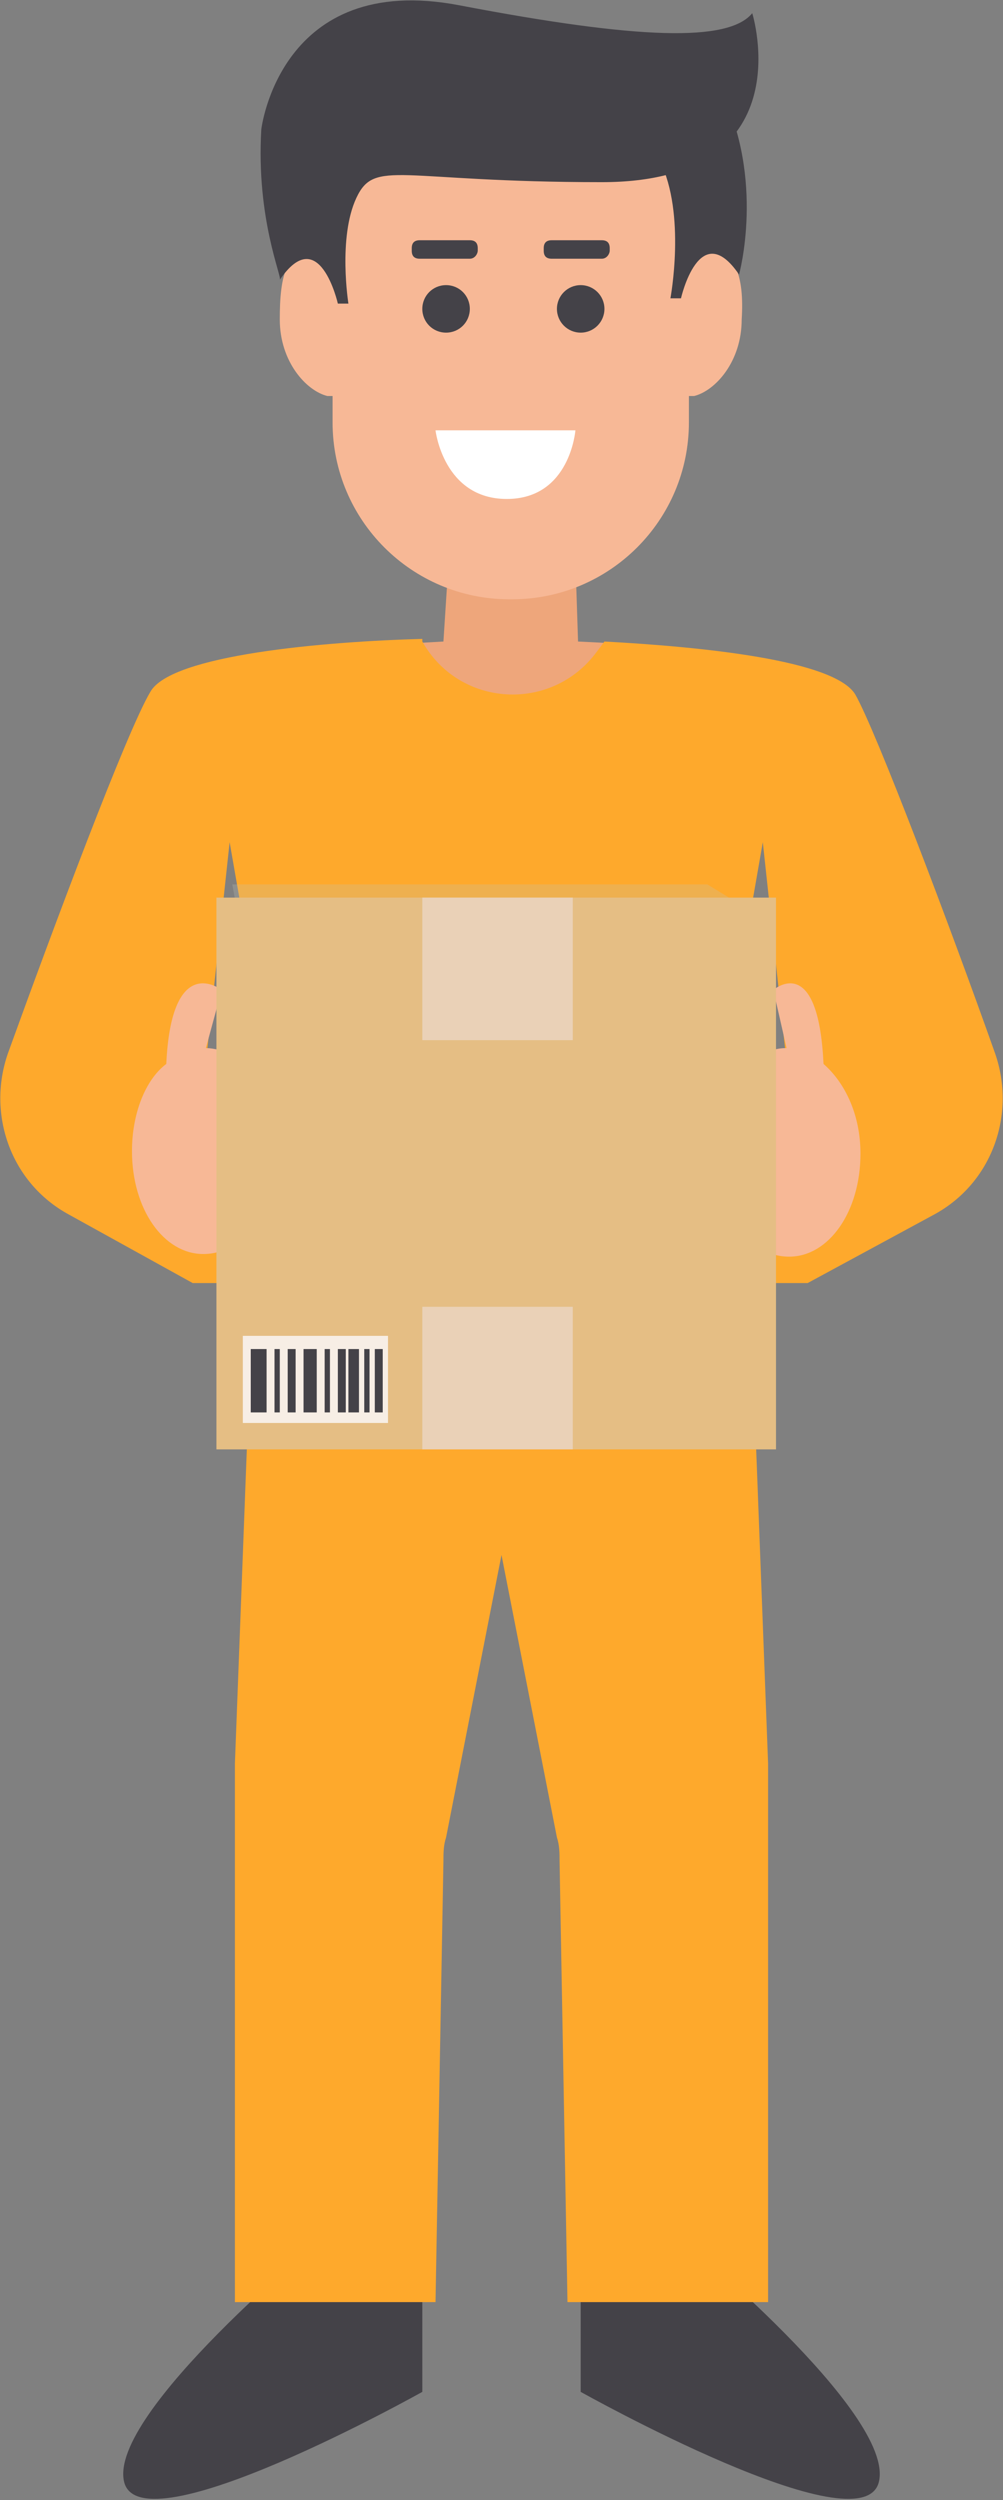 <?xml version="1.0" encoding="UTF-8"?> <!-- Generator: Adobe Illustrator 24.3.0, SVG Export Plug-In . SVG Version: 6.00 Build 0) --> <svg xmlns="http://www.w3.org/2000/svg" xmlns:xlink="http://www.w3.org/1999/xlink" id="Layer_1" x="0px" y="0px" viewBox="0 0 38 94.7" style="enable-background:new 0 0 38 94.7;" xml:space="preserve"><rect x="0" y="0" width="38" height="94.7" fill="#808080" stroke="none"/> <style type="text/css"> .st0{fill:#444248;} .st1{fill:#FEA92C;} .st2{fill:#EEA67B;} .st3{fill:#F7B896;} .st4{fill:#FFFFFF;} .st5{opacity:0.55;fill:#C1C5BB;} .st6{opacity:0.25;fill:#C1C5BB;} .st7{fill:#E5BE84;} .st8{fill:#EAD1B7;} .st9{fill:#F7EEE5;} </style> <g> <path class="st0" d="M12.3,84.7c0,0-8.2,6.7-7.6,9.3s11.3-3.4,11.3-3.4V84L12.3,84.7z"></path> <path class="st0" d="M25.7,84.7c0,0,8.2,6.7,7.6,9.3S22,90.6,22,90.6V84L25.7,84.7z"></path> <path class="st1" d="M28.3,45.7H19H9.7L8.9,66.8v20.4h7.6l0.3-16.7c0-0.3,0-0.6,0.1-0.9L19,58.9l2.1,10.7c0.1,0.3,0.1,0.6,0.1,0.9 l0.3,16.7h7.6V66.8L28.3,45.7z"></path> <polygon class="st2" points="17,21.2 16.8,24.3 11.5,24.6 18.7,31.5 23.9,24.4 21.9,24.3 21.8,21.2 "></polygon> <path class="st3" d="M26.3,9.2c-0.1,0-0.1,0-0.2,0V4.9h0H12.6h0v4.3c-0.1,0-0.1,0-0.2,0c-1.6,0-1.8,1.3-1.8,2.9 c0,1.6,1,2.7,1.8,2.9c0.1,0,0.1,0,0.2,0v1c0,3.7,3,6.7,6.7,6.7h0h0.1h0c3.7,0,6.7-3,6.7-6.7v-1c0.1,0,0.1,0,0.2,0 c0.8-0.2,1.8-1.3,1.8-2.9C28.2,10.5,27.9,9.2,26.3,9.2z"></path> <path class="st0" d="M17.8,11.7c0,0.5-0.4,0.9-0.9,0.9c-0.5,0-0.9-0.4-0.9-0.9s0.4-0.9,0.9-0.9C17.4,10.8,17.8,11.2,17.8,11.7z"></path> <circle class="st0" cx="22" cy="11.7" r="0.9"></circle> <path class="st4" d="M16.5,16.3h5.3c0,0-0.2,2.6-2.6,2.6C16.8,18.9,16.5,16.3,16.5,16.3z"></path> <path class="st0" d="M22.8,9.8h-1.9c-0.2,0-0.3-0.1-0.3-0.3V9.4c0-0.2,0.1-0.3,0.3-0.3h1.9c0.2,0,0.3,0.1,0.3,0.3v0.1 C23.1,9.6,23,9.8,22.8,9.8z"></path> <path class="st0" d="M17.8,9.8h-1.9c-0.2,0-0.3-0.1-0.3-0.3V9.4c0-0.2,0.1-0.3,0.3-0.3h1.9c0.2,0,0.3,0.1,0.3,0.3v0.1 C18.1,9.6,18,9.8,17.8,9.8z"></path> <path class="st0" d="M9.9,4.9c0,0,0.7-6,7.5-4.7s10.2,1.4,11.1,0.3c0,0,2,6.4-5.7,6.4s-8.6-0.9-9.3,0.6c-0.7,1.5-0.3,4-0.3,4h-0.4 c0,0-0.7-3.1-2.2-0.9C10.7,10.5,9.7,8.3,9.9,4.9z"></path> <path class="st0" d="M25,6.1c1,2,0.4,5.2,0.4,5.2h0.4c0,0,0.7-3.1,2.2-0.9c0,0,1-3.6-0.7-7C27.3,3.5,25.5,5.8,25,6.1z"></path> <path class="st1" d="M35.4,46c2.2-1.2,3.1-3.8,2.3-6.1c-1.7-4.8-4.5-12.2-5.3-13.6c-0.8-1.3-5.8-1.8-9.5-2l-0.3,0.4 c-1.7,2.3-5.2,2.1-6.6-0.4l0-0.1c-3.7,0.1-9.5,0.6-10.3,2C4.8,27.7,2,35.2,0.3,39.9c-0.8,2.3,0.1,4.9,2.3,6.1l4.7,2.6h2.5v4.1h18.1 v-4.1h2.7L35.4,46z M8.7,31.9l1.1,6.3l-0.1,4l-2.1-0.1L8.7,31.9z M27.9,42.2l-0.1-4l1.1-6.3L30,42.1L27.9,42.2z"></path> <path class="st3" d="M7.8,39.7l0.6-2.2c0,0-1.9-1.5-2.1,2.8C5.5,40.9,5,42.2,5,43.6c0,2.2,1.2,3.9,2.7,3.9c0.4,0,0.8-0.1,1.2-0.4 v-7.1C8.5,39.8,8.1,39.7,7.8,39.7z"></path> <path class="st3" d="M29.8,39.7l-0.5-2.2c0,0,1.7-1.5,1.9,2.8c0.8,0.7,1.4,1.9,1.4,3.4c0,2.2-1.2,3.9-2.7,3.9 c-0.4,0-0.8-0.1-1.2-0.4v-7.1C29.1,39.8,29.4,39.7,29.8,39.7z"></path> <polygon class="st5" points="9.6,35.5 9.6,52 28.1,51.2 28.1,35.5 "></polygon> <polygon class="st6" points="8.8,33.5 9,34.6 9,49.2 27.9,49.2 28.6,34.6 26.8,33.5 "></polygon> <g> <rect x="8.2" y="34" class="st7" width="21.2" height="20.9"></rect> <rect x="16" y="34" class="st8" width="5.7" height="5.4"></rect> <rect x="16" y="49.5" class="st8" width="5.7" height="5.4"></rect> <g> <rect x="9.2" y="50.6" class="st9" width="5.5" height="3.3"></rect> <g> <rect x="9.5" y="51.1" class="st0" width="0.6" height="2.4"></rect> <rect x="10.4" y="51.1" class="st0" width="0.2" height="2.4"></rect> <rect x="11.5" y="51.1" class="st0" width="0.5" height="2.4"></rect> <rect x="10.9" y="51.1" class="st0" width="0.3" height="2.4"></rect> <rect x="12.3" y="51.1" class="st0" width="0.2" height="2.4"></rect> <rect x="13.2" y="51.1" class="st0" width="0.4" height="2.4"></rect> <rect x="13.8" y="51.1" class="st0" width="0.2" height="2.4"></rect> <rect x="12.8" y="51.1" class="st0" width="0.3" height="2.4"></rect> <rect x="14.2" y="51.1" class="st0" width="0.3" height="2.4"></rect> </g> </g> </g> </g> </svg> 